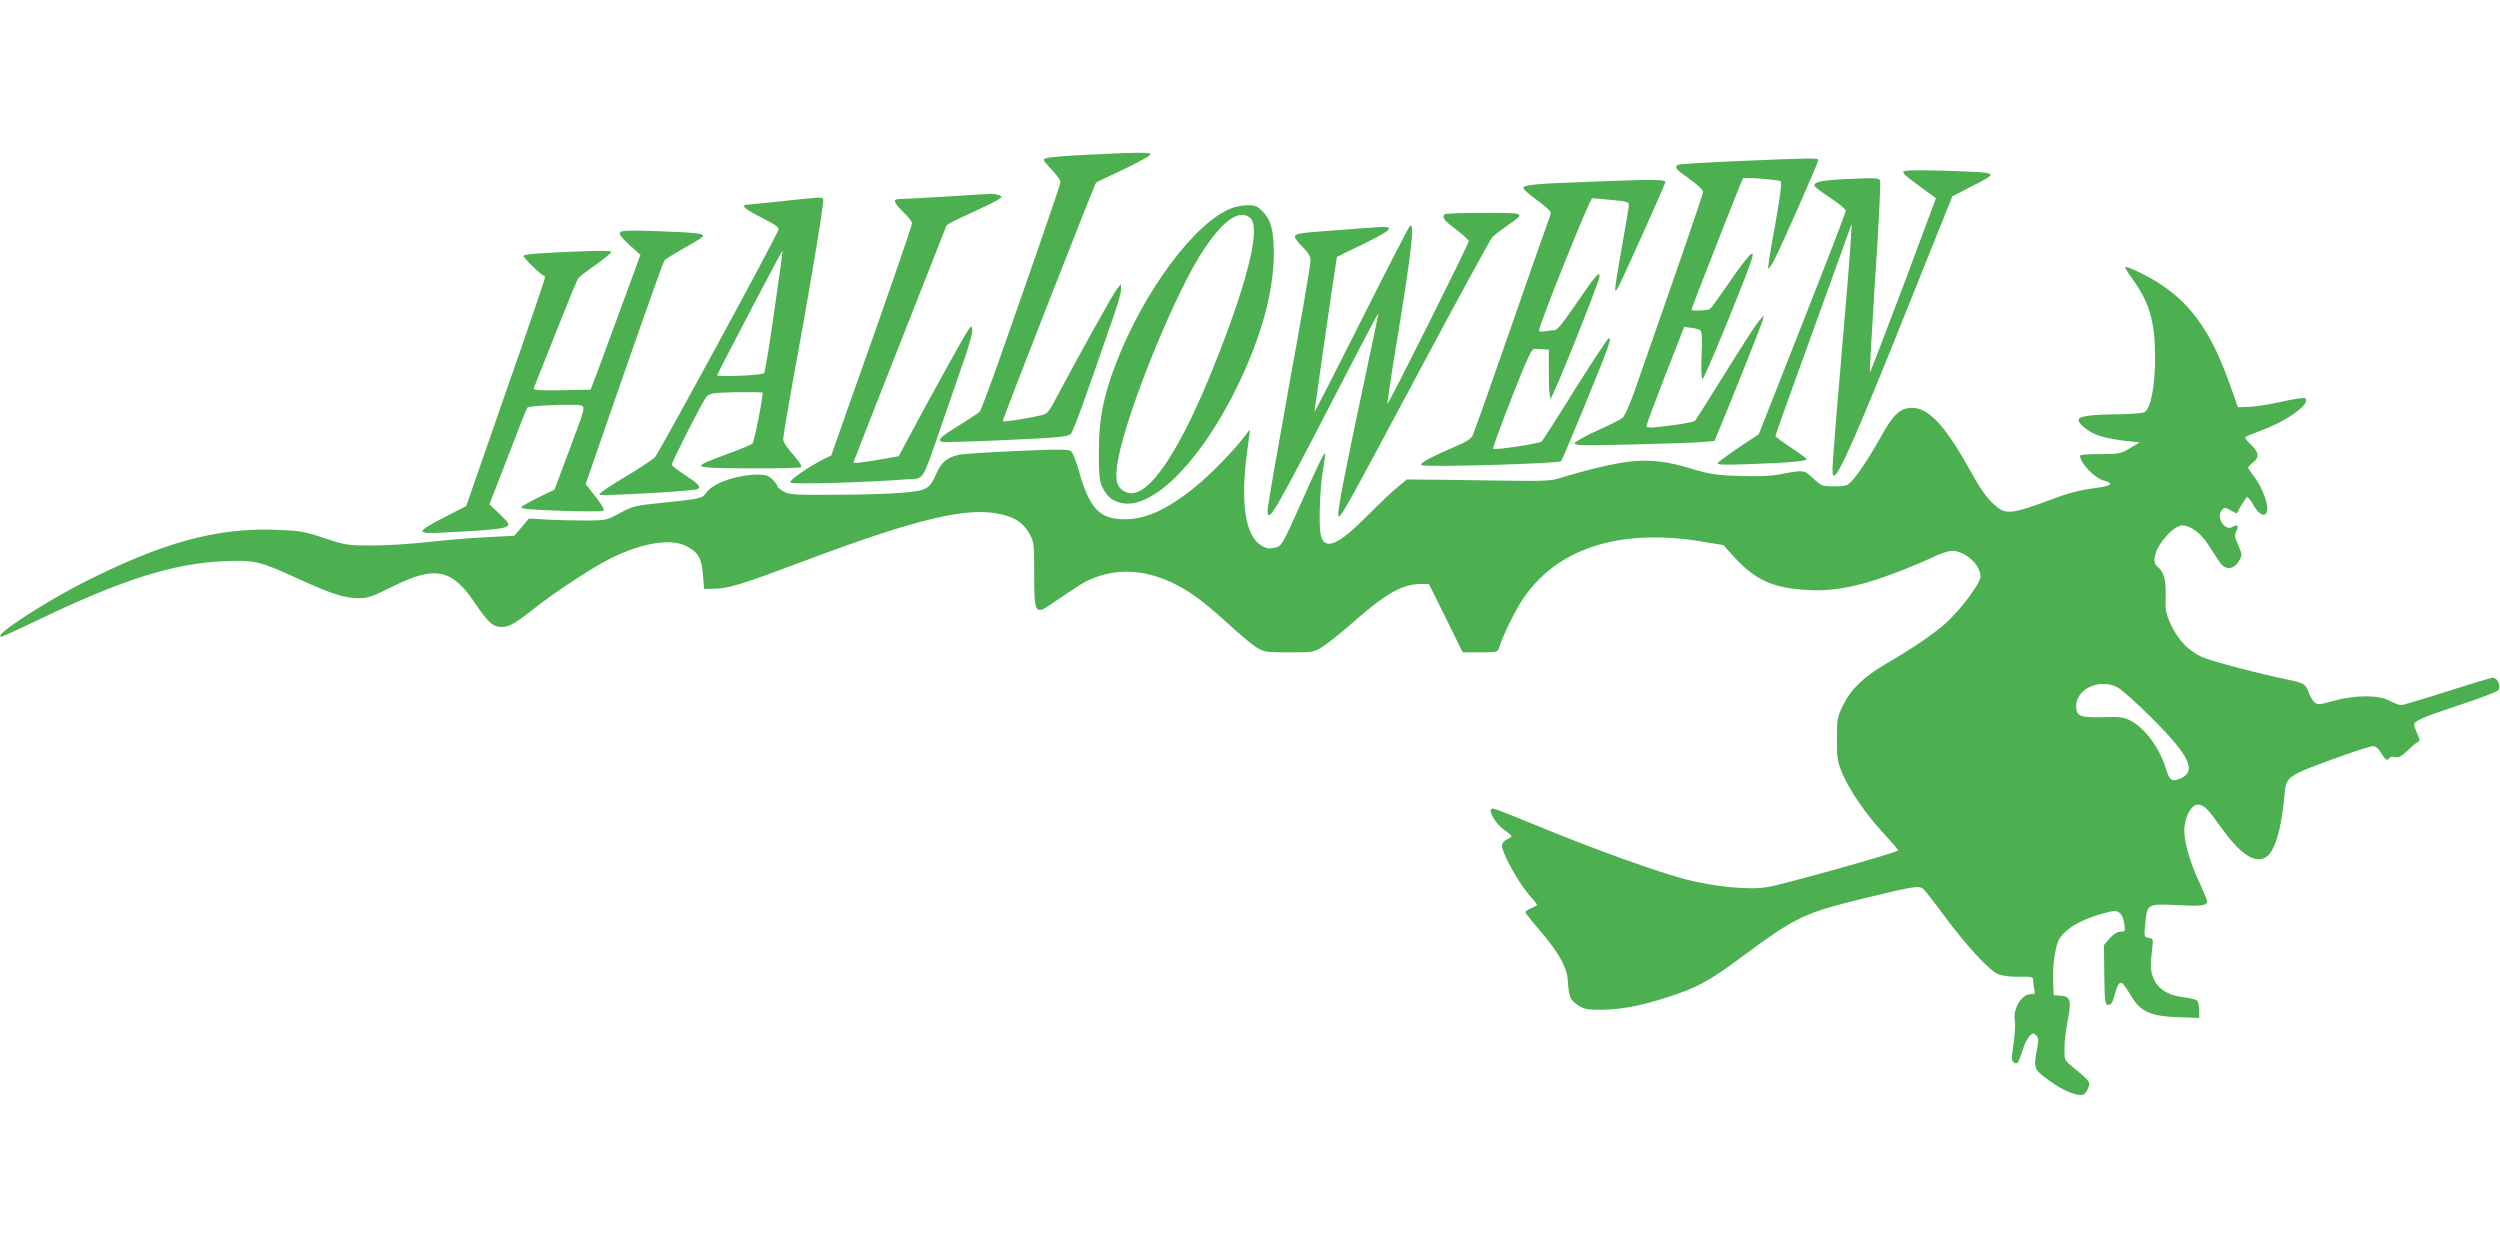 <?xml version="1.0" standalone="no"?>
<!DOCTYPE svg PUBLIC "-//W3C//DTD SVG 20010904//EN"
 "http://www.w3.org/TR/2001/REC-SVG-20010904/DTD/svg10.dtd">
<svg version="1.0" xmlns="http://www.w3.org/2000/svg"
 width="1280pt" height="640pt" viewBox="0 0 1280 640"
 preserveAspectRatio="xMidYMid meet">
<g transform="translate(0,640) scale(0.1,-0.1)"
fill="#4caf50" stroke="none">
<path d="M5570 5608 c-102 -5 -196 -12 -210 -17 -24 -7 -24 -7 23 -58 26 -27
47 -56 47 -64 0 -13 -121 -363 -320 -929 -46 -129 -88 -241 -94 -248 -7 -7
-54 -38 -106 -70 -93 -57 -113 -75 -88 -84 7 -3 155 1 328 9 270 12 317 17
332 31 14 15 61 143 222 610 20 57 36 116 36 130 l-1 27 -19 -23 c-19 -23
-194 -337 -301 -539 -54 -102 -54 -102 -100 -112 -73 -16 -181 -32 -185 -28
-4 4 470 1214 478 1222 1 2 65 32 141 68 75 36 137 70 137 76 0 12 -45 12
-320 -1z"/>
<path d="M8889 5575 c-157 -7 -291 -15 -298 -19 -20 -13 -12 -22 59 -72 38
-27 69 -56 70 -65 0 -13 -112 -339 -357 -1038 -21 -58 -45 -111 -55 -120 -9
-8 -68 -38 -129 -65 -62 -28 -114 -57 -117 -65 -4 -12 41 -13 284 -7 159 4
321 9 361 12 l71 6 32 77 c89 216 209 519 215 541 l6 25 -24 -27 c-14 -15 -91
-134 -172 -265 -81 -131 -152 -242 -156 -247 -5 -5 -52 -15 -106 -22 -121 -16
-143 -17 -143 -4 0 6 43 122 96 258 l97 248 36 -4 c20 -3 41 -8 47 -13 8 -6
10 -48 6 -129 -3 -80 -1 -120 6 -120 8 0 196 455 246 598 30 83 -6 48 -120
-118 -43 -63 -83 -118 -89 -122 -10 -8 -95 -11 -95 -4 0 8 259 668 264 673 7
7 180 -7 193 -15 7 -5 -3 -81 -28 -222 -22 -118 -38 -219 -36 -225 2 -5 18 17
34 50 41 80 223 494 223 506 0 11 -39 10 -421 -6z"/>
<path d="M9746 5521 c-6 -9 16 -27 143 -119 l23 -17 -167 -448 c-93 -246 -170
-446 -171 -444 -2 2 10 220 27 485 18 264 29 488 25 497 -5 14 -22 15 -153 9
-143 -6 -183 -14 -183 -34 0 -6 36 -34 80 -62 44 -29 80 -59 80 -66 0 -13 -79
-217 -333 -861 l-112 -284 -102 -68 c-56 -38 -105 -74 -109 -80 -5 -9 36 -10
172 -5 198 7 284 15 284 25 0 4 -36 30 -80 59 -44 29 -80 56 -80 60 0 4 88
250 196 547 l195 540 -6 -100 c-3 -55 -23 -305 -45 -555 -53 -627 -53 -627
-41 -635 20 -12 121 217 366 829 l241 601 109 56 c131 68 137 65 -151 75 -141
4 -203 3 -208 -5z"/>
<path d="M8105 5468 c-253 -9 -305 -15 -305 -31 0 -7 31 -34 70 -62 38 -27 69
-56 70 -62 0 -7 -7 -30 -15 -50 -8 -21 -96 -271 -195 -557 -99 -285 -185 -527
-191 -538 -6 -11 -29 -28 -52 -38 -161 -70 -220 -101 -210 -111 13 -13 702 7
716 20 8 8 209 496 238 579 13 37 15 52 6 50 -7 -2 -84 -120 -173 -261 -88
-142 -165 -262 -170 -267 -11 -11 -242 -46 -250 -38 -2 3 40 119 95 259 73
187 103 254 115 253 9 0 30 -1 46 -2 l30 -2 0 -125 c0 -71 4 -125 9 -125 11 0
251 600 251 626 0 28 -22 2 -120 -141 -61 -90 -97 -135 -109 -135 -10 0 -33
-3 -50 -6 -19 -4 -31 -2 -31 4 0 29 260 677 272 677 7 0 52 -4 101 -9 71 -6
87 -11 87 -24 0 -10 -16 -104 -35 -211 -19 -107 -35 -203 -35 -215 0 -20 0
-20 13 -1 11 16 222 484 243 540 7 17 -45 18 -421 3z"/>
<path d="M4850 5394 c-118 -7 -227 -13 -242 -13 -39 -1 -35 -14 17 -67 25 -24
45 -50 45 -57 0 -12 -150 -445 -321 -925 l-93 -264 -41 -20 c-85 -44 -178
-109 -168 -119 10 -10 393 1 596 17 93 7 72 -26 182 290 42 120 94 271 116
335 22 64 39 127 37 140 -3 24 -3 24 -24 -6 -19 -28 -180 -317 -302 -546 l-51
-95 -98 -17 c-99 -17 -133 -21 -133 -13 0 3 451 1149 476 1211 2 6 54 33 116
60 61 28 125 59 142 69 29 18 30 19 11 27 -11 4 -27 7 -35 7 -8 0 -112 -6
-230 -14z"/>
<path d="M3995 5369 c-93 -9 -173 -18 -177 -18 -26 -3 4 -27 83 -66 72 -37 89
-49 84 -63 -18 -50 -611 -1141 -631 -1162 -13 -14 -84 -61 -159 -105 -74 -44
-131 -83 -126 -88 8 -8 487 19 503 29 18 11 5 26 -62 70 -38 25 -70 49 -70 55
0 15 156 322 176 346 18 20 29 22 151 25 73 1 134 0 137 -2 6 -7 -42 -252 -51
-261 -5 -5 -57 -27 -117 -49 -206 -77 -209 -75 93 -78 146 -1 269 2 273 6 5 5
-13 33 -41 64 -33 36 -51 65 -51 80 0 14 22 146 49 294 85 459 162 924 156
934 -7 12 -7 12 -220 -11z m-31 -564 c-24 -170 -47 -312 -52 -316 -12 -11
-244 -20 -240 -10 7 21 332 640 334 638 2 -1 -17 -142 -42 -312z"/>
<path d="M6308 5335 c-186 -69 -449 -420 -594 -795 -65 -170 -88 -287 -88
-450 0 -113 3 -153 16 -180 26 -57 61 -82 118 -88 160 -15 400 236 579 608
122 254 183 481 183 677 -1 115 -15 168 -57 210 -28 28 -40 33 -76 32 -24 0
-60 -6 -81 -14z m94 -52 c52 -47 -8 -303 -169 -713 -189 -482 -357 -732 -464
-691 -53 20 -64 62 -44 170 49 258 296 862 440 1076 102 152 184 206 237 158z"/>
<path d="M7397 5303 c-16 -15 -3 -32 58 -78 36 -27 65 -54 65 -60 0 -14 -411
-837 -416 -832 -2 2 20 154 51 338 73 447 90 598 63 571 -6 -6 -119 -224 -249
-484 -131 -260 -238 -470 -239 -467 0 7 82 581 103 714 l12 80 138 67 c154 75
166 93 58 84 -36 -3 -133 -10 -216 -16 -176 -13 -195 -16 -195 -33 0 -7 18
-31 40 -52 30 -30 40 -47 40 -72 0 -17 -49 -305 -110 -638 -60 -333 -110 -619
-110 -636 0 -77 30 -25 355 604 115 223 211 405 212 403 1 -1 -33 -168 -77
-372 -95 -445 -132 -640 -128 -662 6 -26 26 10 412 733 197 369 366 678 375
689 9 10 41 35 71 56 105 72 108 70 -112 70 -107 0 -198 -3 -201 -7z"/>
<path d="M3175 5210 c-6 -9 9 -29 48 -64 l56 -51 -90 -245 c-49 -135 -107
-290 -127 -345 l-38 -100 -148 -3 c-117 -2 -147 0 -143 10 3 7 53 135 112 283
59 149 111 276 117 283 6 6 46 37 89 67 44 31 79 60 79 65 0 6 -52 7 -132 4
-219 -8 -318 -15 -318 -24 0 -10 92 -100 103 -100 4 0 7 -6 7 -12 0 -7 -90
-273 -202 -591 l-201 -578 -111 -57 c-152 -79 -151 -87 10 -78 221 11 294 19
310 31 14 10 9 18 -37 62 l-53 51 94 243 c51 134 96 247 100 252 9 11 252 20
276 11 21 -9 19 -15 -58 -220 l-79 -211 -80 -39 c-44 -21 -85 -44 -90 -50 -7
-9 44 -14 200 -19 115 -4 214 -4 220 0 8 4 -7 30 -39 71 l-51 65 19 57 c242
699 376 1079 384 1089 6 7 53 36 104 65 52 28 94 55 94 59 0 14 -34 18 -223
25 -156 6 -196 4 -202 -6z"/>
<path d="M10880 5032 c0 -4 16 -30 36 -57 90 -126 117 -217 118 -400 1 -147
-22 -268 -54 -285 -10 -6 -70 -10 -132 -11 -133 -1 -200 -9 -205 -26 -7 -21
56 -70 111 -86 28 -9 85 -19 126 -24 l75 -8 -50 -30 c-47 -28 -56 -30 -152
-30 -57 1 -103 -3 -103 -8 0 -38 74 -115 123 -128 57 -15 35 -29 -61 -40 -44
-5 -118 -23 -164 -40 -264 -98 -277 -99 -346 -35 -32 30 -71 86 -117 171 -123
222 -210 316 -293 317 -60 1 -98 -33 -156 -138 -58 -105 -119 -198 -154 -236
-23 -25 -33 -28 -90 -28 -62 0 -67 2 -109 41 -49 45 -45 44 -178 19 -37 -7
-113 -10 -200 -7 -120 4 -155 10 -244 37 -125 38 -208 48 -314 37 -74 -7 -234
-45 -357 -84 -47 -15 -88 -17 -280 -14 -124 2 -288 4 -366 5 l-141 1 -49 -40
c-27 -22 -96 -88 -154 -146 -147 -150 -216 -179 -237 -101 -12 42 -6 237 10
332 8 47 13 87 12 88 -6 6 -36 -56 -130 -268 -90 -201 -92 -205 -127 -214 -29
-7 -43 -5 -69 10 -83 49 -109 218 -74 479 8 61 15 112 15 114 0 3 -11 -10 -24
-28 -54 -73 -181 -204 -259 -266 -151 -122 -266 -171 -383 -163 -109 7 -158
64 -209 243 -14 50 -32 96 -40 104 -11 11 -55 12 -277 2 -145 -6 -280 -15
-301 -20 -58 -14 -87 -38 -112 -94 -35 -80 -49 -89 -167 -99 -57 -6 -211 -11
-343 -11 -213 -2 -244 0 -272 16 -18 10 -33 22 -33 28 0 5 -11 21 -25 34 -19
20 -34 25 -74 25 -107 0 -234 -45 -266 -94 -18 -28 -27 -30 -231 -51 -132 -13
-146 -17 -210 -52 -68 -37 -71 -38 -179 -38 -60 0 -150 2 -198 5 l-89 5 -37
-44 -38 -44 -149 -8 c-82 -4 -216 -15 -299 -25 -82 -9 -208 -17 -280 -17 -124
0 -136 2 -245 38 -108 36 -124 38 -265 43 -292 8 -566 -68 -955 -264 -215
-108 -483 -284 -433 -284 5 0 88 38 184 84 440 211 699 293 964 303 150 6 175
0 378 -93 159 -73 231 -96 299 -97 50 0 71 7 170 56 225 113 310 97 430 -81
68 -100 92 -122 137 -122 39 0 73 20 181 106 84 66 256 180 342 227 173 94
338 125 422 81 61 -31 79 -63 85 -146 l6 -73 60 1 c68 2 142 25 445 139 592
223 853 284 1023 240 71 -18 107 -44 138 -98 23 -40 24 -52 24 -204 0 -204 5
-212 86 -157 149 102 174 118 222 136 159 61 329 32 504 -86 39 -26 117 -90
174 -143 57 -53 124 -109 148 -125 43 -27 50 -28 171 -28 124 0 127 0 175 31
28 18 96 73 153 123 167 147 253 196 346 196 l42 0 87 -175 86 -175 90 0 c84
0 90 1 96 23 18 59 81 189 121 248 177 266 505 369 938 293 l90 -15 58 -64
c101 -110 189 -152 345 -164 105 -9 193 0 308 30 86 22 260 88 365 138 36 17
78 31 93 31 68 0 147 -70 147 -132 0 -34 -100 -168 -178 -239 -61 -54 -164
-125 -301 -205 -117 -68 -183 -131 -223 -212 -31 -63 -33 -72 -33 -177 0 -97
3 -117 27 -173 38 -90 123 -213 213 -310 43 -46 76 -84 74 -86 -15 -14 -583
-173 -670 -188 -91 -16 -275 2 -424 41 -135 36 -444 146 -705 253 -262 107
-278 113 -285 106 -14 -13 26 -79 64 -105 22 -15 40 -31 41 -34 0 -3 -11 -11
-25 -17 -15 -7 -25 -20 -25 -32 0 -35 80 -182 131 -242 27 -31 49 -58 49 -61
0 -3 -13 -10 -30 -17 -16 -7 -30 -16 -30 -20 0 -5 31 -44 68 -87 101 -117 145
-194 149 -262 6 -87 11 -99 50 -126 33 -22 48 -25 118 -25 104 1 203 19 345
65 144 46 213 83 370 200 293 216 320 229 660 312 233 56 255 59 277 42 9 -8
56 -68 104 -133 115 -156 234 -285 278 -303 21 -9 64 -15 108 -14 69 1 73 0
73 -21 0 -13 3 -33 6 -45 5 -19 2 -23 -18 -23 -48 0 -93 -76 -82 -136 3 -18 0
-72 -7 -120 -11 -73 -10 -87 2 -94 18 -12 23 -5 44 62 10 31 26 65 37 74 16
16 20 16 33 3 13 -12 13 -25 5 -68 -19 -101 -17 -105 58 -161 81 -60 165 -91
186 -69 8 8 17 24 20 36 8 24 1 32 -77 96 -47 38 -47 38 -47 99 0 34 7 97 16
140 21 104 15 126 -34 130 l-37 3 -3 69 c-4 91 13 194 36 226 45 60 134 105
263 134 36 8 57 -12 65 -62 6 -40 5 -42 -19 -42 -16 0 -36 -12 -55 -34 l-30
-35 2 -153 c2 -142 4 -153 21 -153 14 0 22 12 31 49 7 27 18 54 24 60 13 12
21 3 69 -75 44 -70 98 -93 234 -97 l107 -4 0 40 c0 22 -6 44 -12 50 -7 5 -40
13 -73 17 -115 13 -174 85 -161 197 3 29 7 64 8 78 2 20 -2 26 -21 28 -23 4
-24 5 -17 75 9 99 12 100 162 93 124 -7 154 -3 154 19 0 7 -18 52 -41 101 -54
116 -82 225 -74 285 8 61 38 109 67 109 33 -1 47 -15 115 -110 99 -139 174
-192 231 -161 47 25 83 141 98 316 9 103 4 100 312 211 68 24 132 44 143 44
12 0 28 -14 40 -35 22 -36 33 -43 44 -25 3 6 17 7 29 4 18 -4 33 4 64 34 22
22 46 42 53 44 10 3 9 13 -4 40 -9 20 -17 41 -17 47 0 20 44 39 232 101 103
34 193 68 199 76 16 19 -4 64 -28 64 -9 0 -114 -32 -234 -70 -119 -38 -225
-70 -236 -70 -10 0 -36 10 -58 22 -54 31 -178 30 -289 -1 -73 -20 -80 -21 -97
-5 -10 9 -23 32 -29 50 -14 41 -26 48 -105 64 -144 29 -394 95 -441 116 -69
32 -121 86 -158 164 -27 59 -30 73 -28 147 3 84 -8 124 -42 152 -24 20 -19 62
12 112 35 55 86 99 115 99 46 -1 101 -44 142 -112 22 -36 49 -76 59 -88 28
-30 65 -23 89 17 18 31 18 33 -3 81 -18 41 -20 54 -10 72 15 27 5 38 -20 22
-37 -23 -84 46 -56 84 15 18 16 18 47 1 17 -10 32 -16 33 -15 11 27 46 83 52
83 4 0 20 -20 34 -45 29 -50 63 -61 68 -22 5 35 -27 119 -64 168 -19 24 -34
47 -34 50 0 3 11 15 25 26 35 27 31 53 -11 92 -20 18 -32 36 -28 39 5 3 45 19
89 36 134 51 246 134 218 162 -4 4 -57 -3 -118 -17 -61 -14 -136 -26 -168 -27
l-59 -2 -38 108 c-93 264 -192 410 -351 517 -62 43 -189 104 -189 92z m-42
-2149 c21 -10 100 -80 178 -158 195 -194 233 -275 147 -311 -43 -18 -55 -10
-73 48 -31 107 -108 211 -183 249 -33 17 -55 20 -141 17 -117 -3 -136 5 -136
57 0 87 116 141 208 98z"/>
</g>
</svg>
